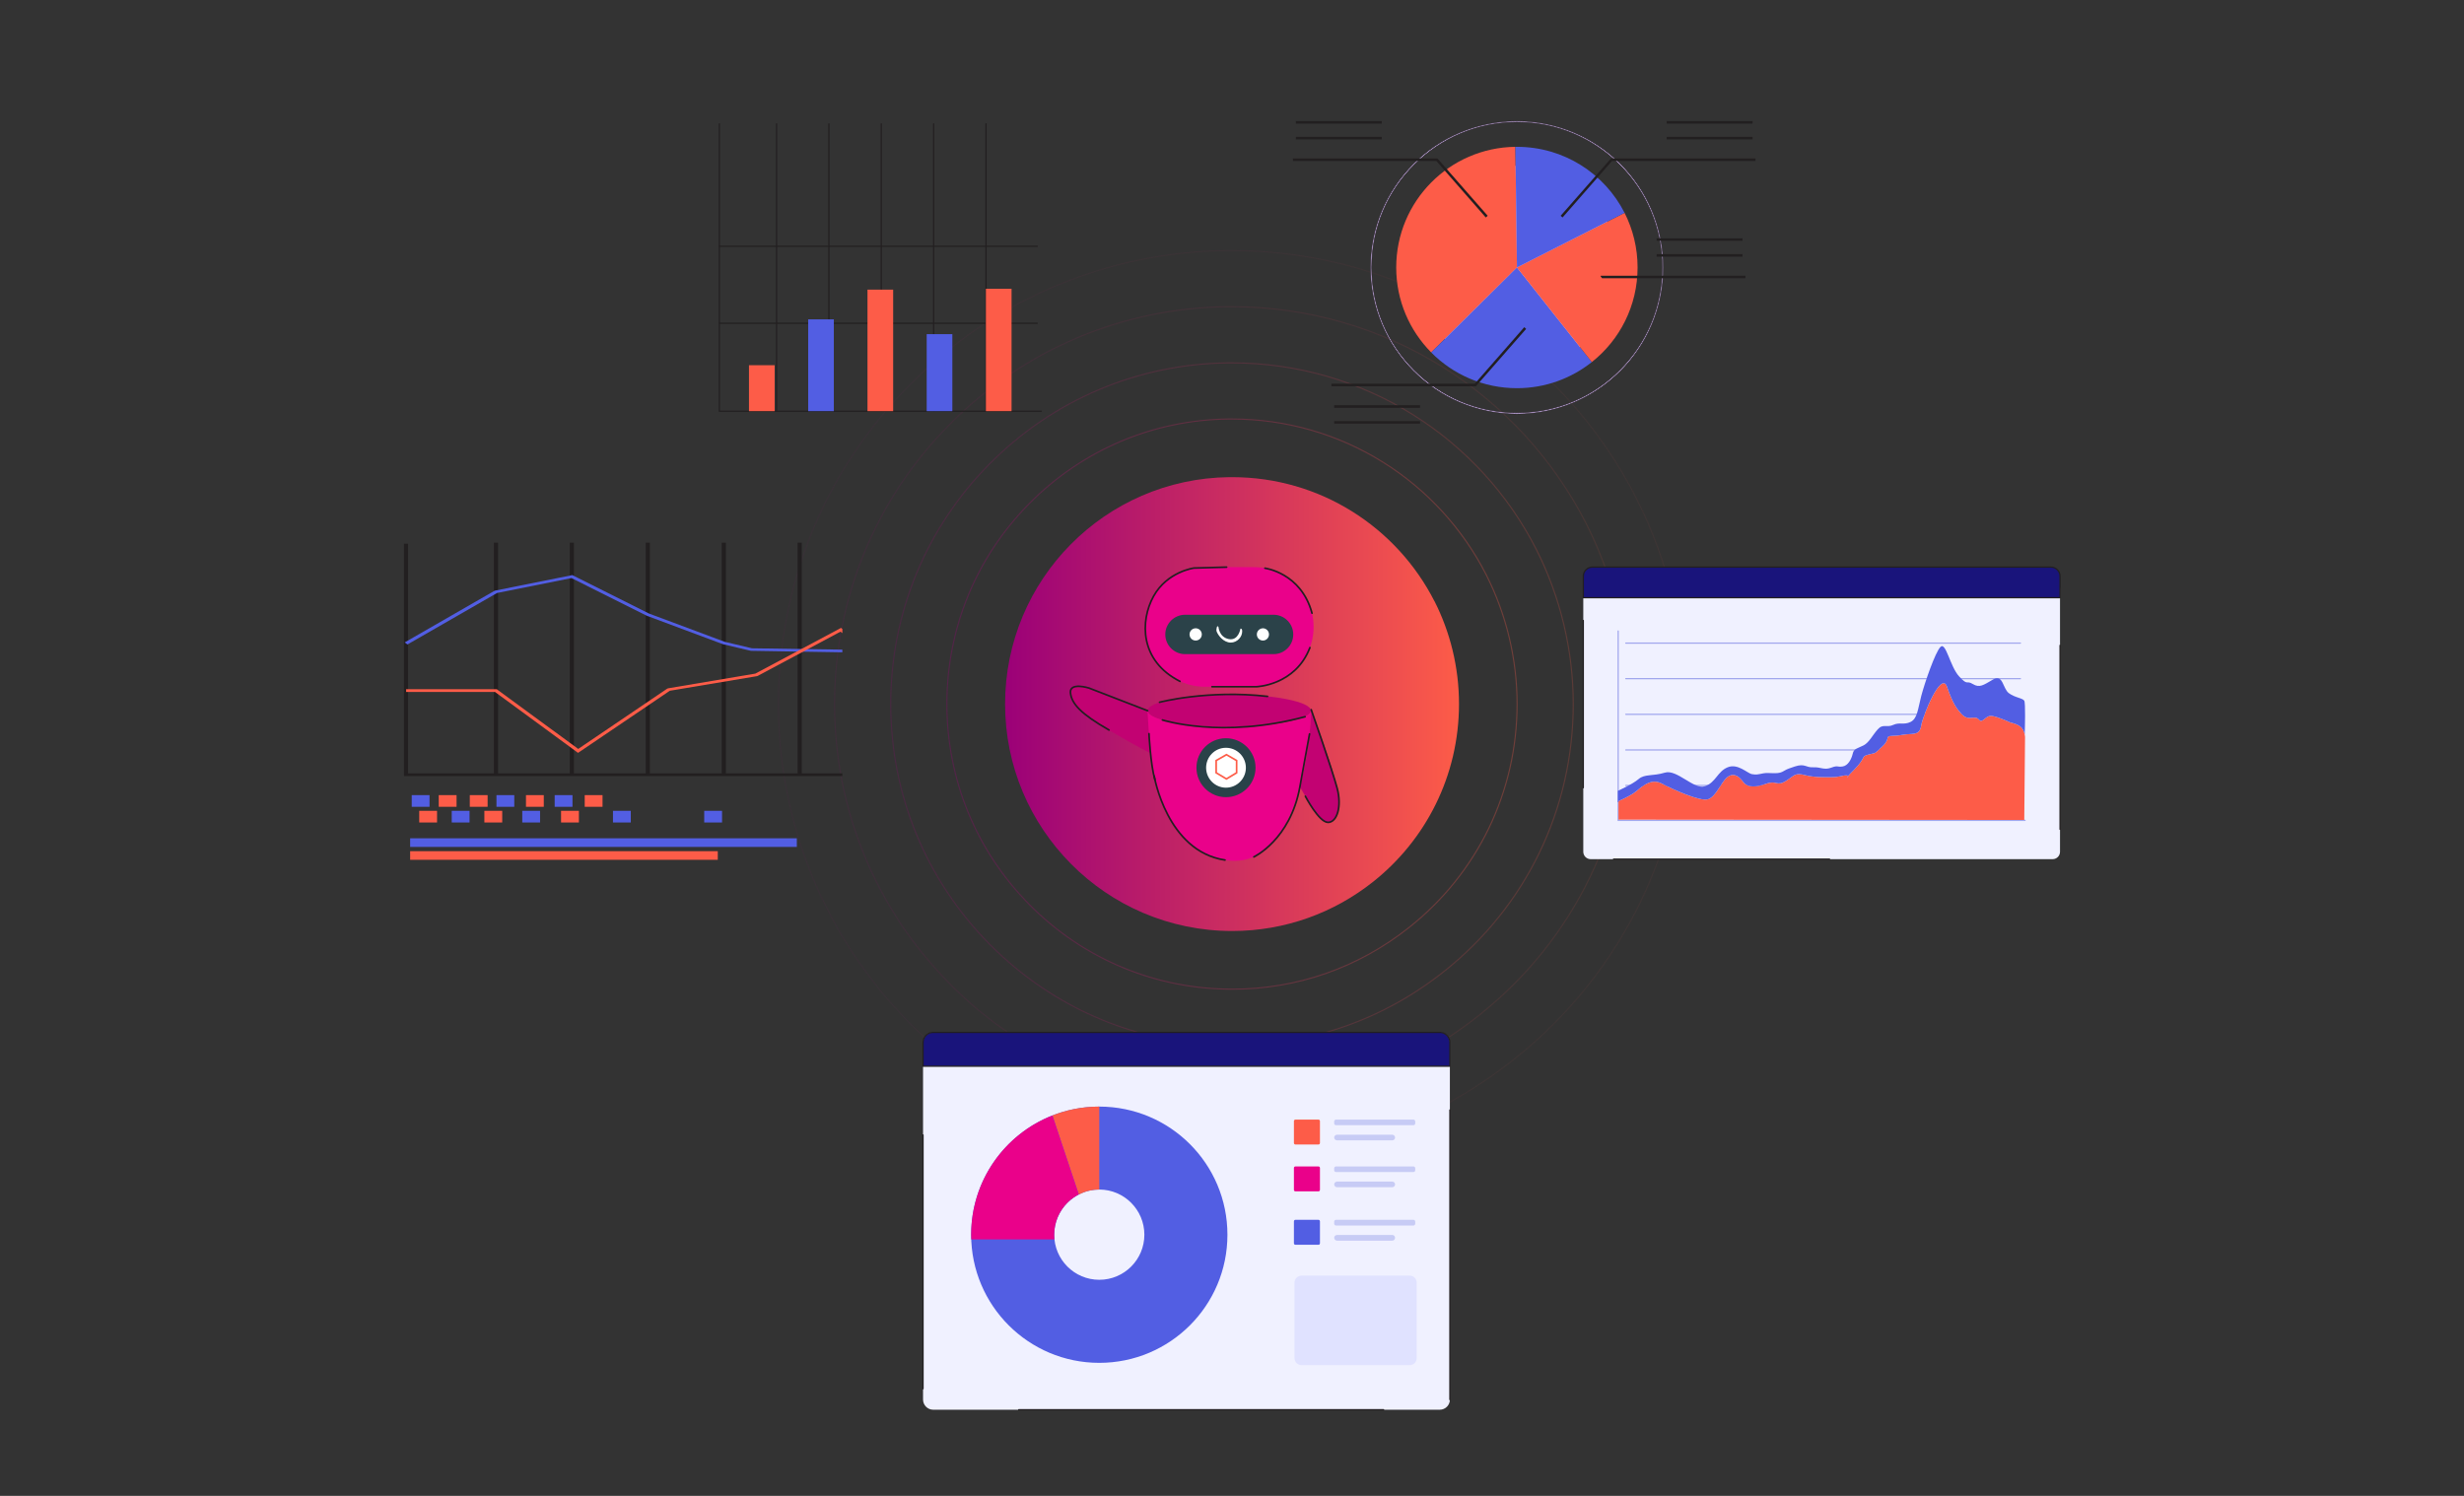 <?xml version="1.0" encoding="UTF-8"?>
<svg xmlns="http://www.w3.org/2000/svg" xmlns:xlink="http://www.w3.org/1999/xlink" viewBox="0 0 1008 612">
  <rect x="0" y="0" width="1008" height="612" fill="#333333" stroke="none"/>
  <defs>
    <style>
      .cls-1 {
        fill: url(#linear-gradient);
      }

      .cls-1, .cls-2, .cls-3, .cls-4, .cls-5, .cls-6, .cls-7, .cls-8, .cls-9, .cls-10, .cls-11, .cls-12, .cls-13, .cls-14, .cls-15, .cls-16, .cls-17, .cls-18 {
        fill-rule: evenodd;
      }

      .cls-19, .cls-16 {
        fill: #fd5c48;
      }

      .cls-20 {
        fill: #221f20;
      }

      .cls-21, .cls-8 {
        fill: #525ee3;
      }

      .cls-2 {
        opacity: .1;
        stroke: url(#linear-gradient-3);
      }

      .cls-2, .cls-22, .cls-23, .cls-3, .cls-24, .cls-25, .cls-26, .cls-4, .cls-5, .cls-18 {
        stroke-miterlimit: 10;
      }

      .cls-2, .cls-22, .cls-23, .cls-25, .cls-26, .cls-4, .cls-5, .cls-18 {
        fill: none;
      }

      .cls-2, .cls-4, .cls-5, .cls-18 {
        stroke-width: .45px;
      }

      .cls-22, .cls-23 {
        stroke-width: .69px;
      }

      .cls-22, .cls-23, .cls-3, .cls-25, .cls-26 {
        stroke-linecap: round;
      }

      .cls-22, .cls-3, .cls-24, .cls-25 {
        stroke: #221f20;
      }

      .cls-23 {
        stroke: #fd5c48;
      }

      .cls-3 {
        fill: #19147b;
      }

      .cls-3, .cls-25, .cls-26 {
        stroke-width: .51px;
      }

      .cls-24 {
        stroke-width: .23px;
      }

      .cls-24, .cls-10 {
        fill: #dabdfc;
      }

      .cls-26 {
        stroke: #a1a7ed;
      }

      .cls-4 {
        opacity: .2;
        stroke: url(#linear-gradient-4);
      }

      .cls-5 {
        opacity: .3;
        stroke: url(#linear-gradient-5);
      }

      .cls-6 {
        fill: #2b4249;
      }

      .cls-7 {
        fill: #2a4249;
      }

      .cls-9 {
        fill: #e0e2ff;
      }

      .cls-11 {
        fill: #c7cbf5;
      }

      .cls-12 {
        fill: #c20272;
      }

      .cls-13 {
        fill: #f0f1ff;
      }

      .cls-14 {
        fill: #fff;
      }

      .cls-15 {
        fill: #ea018a;
      }

      .cls-17 {
        fill: #fefefe;
      }

      .cls-18 {
        opacity: .05;
        stroke: url(#linear-gradient-2);
      }
    </style>
    <linearGradient id="linear-gradient" x1="411.16" y1="288.07" x2="596.84" y2="288.07" gradientTransform="matrix(1, 0, 0, 1, 0, 0)" gradientUnits="userSpaceOnUse">
      <stop offset="0" stop-color="#9b0078"/>
      <stop offset="1" stop-color="#fd5c48"/>
    </linearGradient>
    <linearGradient id="linear-gradient-2" x1="318.22" y1="288.07" x2="689.78" y2="288.07" xlink:href="#linear-gradient"/>
    <linearGradient id="linear-gradient-3" x1="341.19" y1="288.07" x2="666.81" y2="288.07" xlink:href="#linear-gradient"/>
    <linearGradient id="linear-gradient-4" x1="364.17" y1="288.07" x2="643.83" y2="288.07" xlink:href="#linear-gradient"/>
    <linearGradient id="linear-gradient-5" x1="387.14" y1="288.07" x2="620.86" y2="288.07" xlink:href="#linear-gradient"/>
  </defs>
  <g id="Layer_2" data-name="Layer 2"/>
  <g id="whites"/>
  <g id="Layer_1" data-name="Layer 1">
    <g>
      <path class="cls-1" d="M586.84,246.02c-15.36-30.19-46.66-50.8-82.79-50.8h-1.21c-50.71,.6-91.67,41.91-91.67,92.8,0,25.53,10.26,48.55,26.91,65.37,16.82,16.99,40.19,27.51,65.98,27.51,21.73,0,41.74-7.5,57.61-20.1,21.47-16.99,35.19-43.29,35.19-72.79,0-15.09-3.63-29.41-10-42Z"/>
      <g>
        <path class="cls-15" d="M492.88,232.03h20.01c13.5,0,24.49,10.99,24.49,24.49h0c0,13.45-10.99,24.44-24.49,24.44h-20.01c-13.45,0-24.49-10.99-24.49-24.44h0c0-13.5,11.05-24.49,24.49-24.49h0Z"/>
        <path class="cls-6" d="M484.82,251.51h36.18c4.43,0,8.06,3.63,8.06,8.06h0c0,4.43-3.63,8.06-8.06,8.06h-36.18c-4.48,0-8.11-3.63-8.11-8.06h0c0-4.43,3.63-8.06,8.11-8.06h0Z"/>
        <path class="cls-17" d="M489.14,262.07c1.39,0,2.51-1.12,2.51-2.51s-1.12-2.51-2.51-2.51-2.51,1.12-2.51,2.51,1.12,2.51,2.51,2.51h0Z"/>
        <path class="cls-17" d="M516.67,262.07c1.34,0,2.46-1.12,2.46-2.51s-1.12-2.51-2.46-2.51-2.51,1.12-2.51,2.51,1.12,2.51,2.51,2.51h0Z"/>
        <path class="cls-12" d="M502.91,297.39c18.35,0,33.4-2.99,33.4-6.62s-15.05-6.67-33.4-6.67-33.4,2.99-33.4,6.67,14.99,6.62,33.4,6.62h0Z"/>
        <path class="cls-15" d="M469.29,291.1s-1.65,55.38,31.86,60.77c33.51,5.44,35.27-60.88,35.27-60.88h-.16c-.59,3.57-15.26,6.4-33.35,6.4s-32.5-2.78-33.35-6.3h-.27Z"/>
        <path class="cls-12" d="M547.62,325.78c-.91-8.8-11.21-35.43-11.21-35.43l-.11,.43c0,.05-.05,.11-.05,.21h.16s-.43,15.53-4.64,30.95c2.51,4.06,4.69,8.97,8.43,12.97,3.74,4.05,8.27-.32,7.42-9.12h0Z"/>
        <path class="cls-12" d="M469.45,291.15s-22.73-9.55-25.88-10.24c-3.15-.64-7.42-.11-4.91,5.98,2.51,6.14,31.85,21.24,31.85,21.24l-1.07-16.97Z"/>
        <path class="cls-7" d="M501.52,326.15c6.67,0,12.11-5.39,12.11-12.06s-5.44-12.06-12.11-12.06-12.06,5.39-12.06,12.06,5.44,12.06,12.06,12.06h0Z"/>
        <path class="cls-14" d="M501.52,322.26c4.54,0,8.16-3.68,8.16-8.16s-3.63-8.16-8.16-8.16-8.11,3.68-8.11,8.16,3.63,8.16,8.11,8.16h0Z"/>
        <polygon class="cls-23" points="501.73 308.76 497.52 311.16 497.52 316.17 501.73 318.68 505.89 316.17 505.89 311.16 501.73 308.76"/>
        <path class="cls-17" d="M498.48,256.57s.27,4.16,4.27,4.91c3.95,.69,4.7-4.27,4.7-4.27,0,0,1.01-.32,.64,1.87-.32,2.13-2.83,4.43-5.71,3.68-2.88-.75-4.64-3.9-4.75-4.75-.05-.8,.27-2.56,.85-1.44h0Z"/>
        <path class="cls-22" d="M472.17,317.51s5.18,30.79,28.97,34.36"/>
        <path class="cls-22" d="M512.94,350.59s14.89-6.94,18.83-28.65l3.95-21.66"/>
        <path class="cls-22" d="M534.01,325.78s5.5,10.56,9.23,10.67c3.74,.05,5.76-6.51,3.79-13.93-1.97-7.42-10.62-32.17-10.62-32.17"/>
        <path class="cls-22" d="M469.5,290.78l-24.01-9.28s-7.95-2.51-7.58,1.92c.43,4.48,4.32,8.7,15.79,15.26"/>
        <path class="cls-22" d="M474.36,287.31s19.69-5.18,44.18-2.4"/>
        <path class="cls-22" d="M475.53,294.56s24.33,7.84,58.37-1.33"/>
        <path class="cls-22" d="M470.04,300.17s.59,12.38,2.4,18.78"/>
        <path class="cls-22" d="M501.79,232.03l-13.34,.37s-10.94,1.44-16.54,11.53c-5.55,10.03-5.76,26.46,10.83,34.84"/>
        <path class="cls-22" d="M495.81,280.96h18.14s16.01-.48,21.93-16.01"/>
        <path class="cls-22" d="M517.47,232.46s14.83,1.87,19.26,18.41"/>
      </g>
      <path class="cls-18" d="M504.04,473.62c-49.92,0-96.75-19.53-131.86-55-34.65-35.01-53.73-81.39-53.73-130.6s19.04-95.5,53.62-130.45c34.54-34.92,80.59-54.47,129.68-55.06h2.14c35,0,69.06,9.75,98.54,28.2,28.58,17.89,51.77,43.22,67.05,73.27,13.15,25.96,20.09,55.01,20.09,84.05,0,57.08-25.65,110.11-70.38,145.5-33.04,26.22-72.86,40.1-115.14,40.1Z"/>
      <path class="cls-2" d="M504.04,450.65c-43.74,0-84.77-17.11-115.54-48.19-30.36-30.68-47.08-71.32-47.08-114.44s16.68-83.67,46.98-114.3c30.26-30.6,70.61-47.73,113.61-48.24h1.93c30.64,0,60.46,8.54,86.29,24.7,25.05,15.68,45.37,37.88,58.76,64.21,11.51,22.73,17.59,48.18,17.59,73.63,0,50.01-22.48,96.48-61.66,127.48-28.96,22.98-63.85,35.14-100.88,35.14Z"/>
      <path class="cls-4" d="M504.04,427.68c-37.56,0-72.79-14.69-99.21-41.38-26.08-26.35-40.44-61.25-40.44-98.27s14.33-71.84,40.34-98.14c25.98-26.27,60.63-40.98,97.55-41.42h1.71c26.29,0,51.88,7.33,74.05,21.2,21.51,13.46,38.97,32.53,50.47,55.15,9.88,19.51,15.09,41.35,15.09,63.21,0,42.95-19.3,82.84-52.94,109.47-24.87,19.74-54.83,30.18-86.63,30.18Z"/>
      <path class="cls-5" d="M504.04,404.7c-31.38,0-60.82-12.28-82.89-34.57-21.79-22.02-33.79-51.17-33.79-82.11s11.97-60.02,33.7-81.99c21.71-21.95,50.65-34.24,81.49-34.6h1.47c21.94,0,43.32,6.12,61.83,17.71,17.98,11.25,32.57,27.19,42.18,46.09,8.25,16.28,12.6,34.53,12.6,52.8,0,35.88-16.12,69.21-44.23,91.45-20.79,16.5-45.82,25.23-72.37,25.23Z"/>
    </g>
    <rect class="cls-21" x="168.43" y="325.31" width="7.29" height="4.77"/>
    <rect class="cls-19" x="179.48" y="325.31" width="7.29" height="4.77"/>
    <rect class="cls-19" x="171.5" y="331.73" width="7.29" height="4.77"/>
    <rect class="cls-19" x="192.19" y="325.31" width="7.29" height="4.77"/>
    <rect class="cls-21" x="184.8" y="331.73" width="7.29" height="4.77"/>
    <rect class="cls-19" x="198.15" y="331.73" width="7.3" height="4.77"/>
    <rect class="cls-21" x="203.1" y="325.31" width="7.29" height="4.77"/>
    <rect class="cls-19" x="215.17" y="325.31" width="7.29" height="4.77"/>
    <rect class="cls-21" x="213.65" y="331.73" width="7.29" height="4.77"/>
    <rect class="cls-21" x="226.91" y="325.31" width="7.29" height="4.77"/>
    <rect class="cls-19" x="239.2" y="325.31" width="7.29" height="4.77"/>
    <rect class="cls-19" x="229.52" y="331.73" width="7.3" height="4.77"/>
    <rect class="cls-21" x="250.76" y="331.73" width="7.29" height="4.77"/>
    <rect class="cls-21" x="288.09" y="331.73" width="7.29" height="4.77"/>
    <rect class="cls-21" x="167.79" y="342.97" width="158.19" height="3.53"/>
    <rect class="cls-19" x="167.79" y="348.24" width="125.85" height="3.53"/>
    <polygon class="cls-20" points="166.96 222.43 166.96 316.41 344.6 316.41 344.6 317.51 166.14 317.51 165.26 317.51 165.26 316.96 165.26 222.43 166.96 222.43"/>
    <rect class="cls-20" x="202.05" y="222.02" width="1.7" height="94.94"/>
    <rect class="cls-20" x="233.1" y="222.02" width="1.7" height="94.94"/>
    <rect class="cls-20" x="264.15" y="222.02" width="1.7" height="94.94"/>
    <rect class="cls-20" x="295.25" y="222.02" width="1.7" height="94.94"/>
    <rect class="cls-20" x="326.3" y="222.02" width="1.7" height="94.94"/>
    <polygon class="cls-21" points="165.54 262.84 202.32 241.7 202.64 241.61 233.7 235.37 234.11 235.28 234.47 235.46 265.48 251.01 296.44 262.57 307.63 265.23 344.6 265.78 344.6 266.88 307.49 266.28 307.22 266.28 295.79 263.58 295.66 263.53 264.61 251.93 264.52 251.88 233.79 236.51 203.33 242.62 166.69 263.67 165.54 262.84"/>
    <polygon class="cls-19" points="166.14 281.97 202.87 281.97 203.29 281.97 203.52 282.2 236.54 306.41 272.96 281.74 273.37 281.6 309.01 275.59 343.4 257.25 344.04 256.88 344.6 257.34 344.6 259.03 343.82 258.44 309.92 276.56 309.6 276.65 274.01 282.61 237.09 307.6 236.45 308.02 235.85 307.56 202.51 283.11 166.14 283.11 166.14 281.97"/>
    <path class="cls-10" d="M620.57,151.07c22.93,0,41.6-18.71,41.6-41.64s-18.67-41.6-41.6-41.6-41.64,18.67-41.64,41.6,18.71,41.64,41.64,41.64h0Z"/>
    <path class="cls-16" d="M585.48,144.19l35.09-34.77-.64-49.35c-26.97,.32-48.75,22.29-48.75,49.35,0,13.58,5.46,25.82,14.31,34.77h0Z"/>
    <path class="cls-8" d="M620.57,109.42l-35.09,34.77c8.95,9.03,21.37,14.63,35.09,14.63,11.56,0,22.2-3.99,30.64-10.69l-30.64-38.71Z"/>
    <path class="cls-16" d="M620.57,109.42l30.64,38.71c11.42-9.04,18.71-23.02,18.71-38.71,0-8.03-1.93-15.64-5.32-22.34l-44.03,22.34Z"/>
    <path class="cls-8" d="M620.57,109.42l44.03-22.34c-8.17-16.05-24.81-27.01-44.03-27.01h-.64l.64,49.35Z"/>
    <path class="cls-24" d="M620.57,49.52c16.56,0,31.51,6.69,42.38,17.52,10.82,10.87,17.52,25.82,17.52,42.38s-6.7,31.51-17.52,42.38c-10.87,10.83-25.82,17.57-42.38,17.57s-31.56-6.74-42.38-17.57c-10.82-10.87-17.56-25.82-17.56-42.38s6.74-31.51,17.56-42.38c10.82-10.83,25.82-17.52,42.38-17.52h0Zm42.01,17.89c-10.73-10.78-25.59-17.43-42.01-17.43s-31.28,6.65-42.01,17.43c-10.78,10.73-17.43,25.59-17.43,42.01s6.65,31.28,17.43,42.01c10.73,10.78,25.59,17.43,42.01,17.43s31.28-6.65,42.01-17.43c10.78-10.73,17.43-25.59,17.43-42.01s-6.65-31.28-17.43-42.01h0Z"/>
    <polygon class="cls-20" points="638.45 88.28 658.86 65.03 659 64.84 659.23 64.84 718.17 64.84 718.17 65.85 659.46 65.85 639.23 88.97 638.45 88.28"/>
    <rect class="cls-20" x="681.84" y="55.99" width="35.13" height="1.05"/>
    <rect class="cls-20" x="681.84" y="49.52" width="35.13" height="1.05"/>
    <polygon class="cls-20" points="608.6 88.28 588.23 65.03 588.05 64.84 587.82 64.84 528.93 64.84 528.93 65.85 587.59 65.85 607.82 88.97 608.6 88.28"/>
    <rect class="cls-20" x="530.12" y="55.99" width="35.13" height="1.05"/>
    <rect class="cls-20" x="530.12" y="49.52" width="35.13" height="1.05"/>
    <polygon class="cls-20" points="654.74 112.95 654.87 112.82 655.1 112.82 714.04 112.82 714.04 113.83 655.38 113.83 654.74 112.95"/>
    <rect class="cls-20" x="677.71" y="103.97" width="35.13" height="1.05"/>
    <rect class="cls-20" x="677.71" y="97.5" width="35.13" height="1.01"/>
    <polygon class="cls-20" points="624.33 134.56 603.92 157.86 603.78 158.04 603.55 158.04 544.66 158.04 544.66 156.98 603.32 156.98 623.55 133.87 624.33 134.56"/>
    <rect class="cls-20" x="545.8" y="165.79" width="35.13" height="1.06"/>
    <rect class="cls-20" x="545.8" y="172.3" width="35.13" height="1.01"/>
    <g>
      <polyline class="cls-25" points="294.29 50.67 294.29 168.22 425.97 168.22"/>
      <line class="cls-25" x1="294.29" y1="132.26" x2="424.32" y2="132.26"/>
      <line class="cls-25" x1="294.29" y1="100.75" x2="424.32" y2="100.75"/>
      <line class="cls-25" x1="317.69" y1="168.22" x2="317.69" y2="50.67"/>
      <line class="cls-25" x1="339.1" y1="168.22" x2="339.1" y2="50.67"/>
      <line class="cls-25" x1="360.52" y1="168.22" x2="360.52" y2="50.67"/>
      <line class="cls-25" x1="381.94" y1="168.22" x2="381.94" y2="50.67"/>
      <line class="cls-25" x1="403.36" y1="168.22" x2="403.36" y2="50.67"/>
      <rect class="cls-19" x="306.4" y="149.42" width="10.5" height="18.8"/>
      <rect class="cls-21" x="330.62" y="130.66" width="10.5" height="37.56"/>
      <rect class="cls-19" x="354.88" y="118.5" width="10.5" height="49.72"/>
      <rect class="cls-21" x="379.1" y="136.71" width="10.5" height="31.51"/>
      <rect class="cls-19" x="403.32" y="118.14" width="10.5" height="50.08"/>
    </g>
    <path class="cls-13" d="M650.74,237.62h188.96c1.7,0,3.03,1.37,3.03,3.03v107.83c0,1.65-1.33,3.03-3.03,3.03h-188.96c-1.7,0-3.03-1.38-3.03-3.03v-107.83c0-1.65,1.33-3.03,3.03-3.03h0Z"/>
    <path class="cls-3" d="M651.43,232.02h187.59c2.07,0,3.72,1.7,3.72,3.72v8.8h-195.02v-8.8c0-2.02,1.65-3.72,3.71-3.72h0Z"/>
    <polyline class="cls-26" points="661.98 258.16 661.98 335.63 828.43 335.63"/>
    <line class="cls-26" x1="665.1" y1="263.12" x2="826.54" y2="263.12"/>
    <line class="cls-26" x1="665.1" y1="277.66" x2="826.54" y2="277.66"/>
    <line class="cls-26" x1="665.1" y1="292.24" x2="826.54" y2="292.24"/>
    <line class="cls-26" x1="665.1" y1="306.83" x2="826.54" y2="306.83"/>
    <line class="cls-26" x1="665.1" y1="321.36" x2="826.54" y2="321.36"/>
    <path class="cls-16" d="M662.12,327.74c2.71-1.19,5.78-2.75,7.29-4.04,2.94-2.52,6.38-5.32,10.55-3.07,4.17,2.2,15.64,7.48,18.9,6.33,3.26-1.19,5.28-7.06,7.75-8.99,2.48-1.93,4.68-.6,6.51,1.93,1.88,2.48,5.28,2.2,9.45,.73,4.18-1.47,4.36,1.15,7.94-1.06,3.53-2.2,3.71-3.53,7.75-2.48,3.99,1.01,7.57,.87,10.96,.87s4.22-.73,6.24-.73-2.48,3.21,2.93-2.2c5.41-5.46,2.62-5.46,6.06-6.33,3.39-.92,1.83,.14,5.55-3.26,3.71-3.39,.64-4.27,4.36-4.4,3.71-.14,2.48-.32,5.55-.6,3.12-.32,5.46,.28,6.05-3.67,.64-3.99,8.21-22.52,10.55-15.78,2.34,6.79,4.04,9.26,6.51,11.65,2.48,2.34,4.95-.14,6.51,1.74,1.56,1.93,2.62-1.88,5.41-1.47,2.8,.46,7.43,2.66,7.43,2.66,0,0,3.26,.6,4.68,2.2,1.38,1.61,1.38,3.85,1.38,3.85l-.32,33.85-165.99-.14v-7.61Z"/>
    <path class="cls-8" d="M828.29,300.5c.09-2.8,.37-12.89-.18-13.81-.6-1.1-3.85-1.24-6.33-3.12s-2.34-7.89-6.38-5.6c-4.04,2.34-5.55,3.58-8.35,1.88-2.8-1.7-1.88,.92-5.6-3.12-3.71-4.04-5.41-14.27-7.61-12.06-2.16,2.16-6.47,14.72-7.89,20.13-1.38,5.41-1.56,9.13-4.31,10.55-2.8,1.38-4.5,0-7.16,1.24-2.61,1.24-4.17-.64-6.33,1.83-2.2,2.48-3.44,5.27-5.73,6.51-2.34,1.24-4.04,1.24-4.49,3.44-.5,2.16-1.88,4.95-4.22,5.23-2.29,.32-1.7-.6-4.63,.5-2.94,1.06-4.18-.32-7.29-.18-3.07,.18-3.39-1.7-7.57-.32-4.22,1.42-2.98,1.1-5.14,2.2-2.15,1.06-5.41,.14-7.75,.6-2.34,.46-2.8,.64-4.63,.32-1.88-.32-5.73-4.5-9.91-2.8-4.22,1.7-4.82,6.19-9.31,7.75-4.5,1.56-11.47-7.11-16.42-5.55-5,1.51-8.21,.46-10.73,2.62-2.48,2.16-8.49,4.82-8.49,4.82v4.63l.28,.05v-.5c2.71-1.19,5.78-2.75,7.29-4.04,2.94-2.52,6.38-5.32,10.55-3.07,4.17,2.2,15.64,7.48,18.9,6.33,3.26-1.19,5.28-7.06,7.75-8.99,2.48-1.93,4.68-.6,6.51,1.93,1.88,2.48,5.28,2.2,9.45,.73,4.18-1.47,4.36,1.15,7.94-1.06,3.53-2.2,3.71-3.53,7.75-2.48,3.99,1.01,7.57,.87,10.96,.87s4.22-.73,6.24-.73-2.48,3.21,2.93-2.2c5.41-5.46,2.62-5.46,6.06-6.33,3.39-.92,1.83,.14,5.55-3.26,3.71-3.39,.64-4.27,4.36-4.4,3.71-.14,2.48-.32,5.55-.6,3.12-.32,5.46,.28,6.05-3.67,.64-3.99,8.21-22.52,10.55-15.78,2.34,6.79,4.04,9.26,6.51,11.65,2.48,2.34,4.95-.14,6.51,1.74,1.56,1.93,2.62-1.88,5.41-1.47,2.8,.46,7.43,2.66,7.43,2.66,0,0,3.26,.6,4.68,2.2,.73,.87,1.1,1.93,1.24,2.71h0Z"/>
    <g>
      <path class="cls-13" d="M381.74,422.37h207.26c2.29,0,4.13,1.88,4.13,4.13v146.13c0,2.25-1.83,4.13-4.13,4.13h-207.26c-2.25,0-4.13-1.88-4.13-4.13v-146.13c0-2.25,1.88-4.13,4.13-4.13h0Z"/>
      <path class="cls-3" d="M381.74,422.37h207.26c2.29,0,4.13,1.88,4.13,4.13v9.72h-215.52v-9.72c0-2.25,1.88-4.13,4.13-4.13h0Z"/>
      <path class="cls-8" d="M449.71,452.74c28.94,0,52.42,23.44,52.42,52.42s-23.48,52.42-52.42,52.42-52.42-23.48-52.42-52.42,23.48-52.42,52.42-52.42h0Zm0,33.94c10.18,0,18.44,8.3,18.44,18.48s-8.26,18.44-18.44,18.44-18.44-8.26-18.44-18.44,8.25-18.48,18.44-18.48h0Z"/>
      <path class="cls-16" d="M441.32,488.7c2.52-1.28,5.37-2.02,8.39-2.02v-33.94c-6.79,0-13.25,1.28-19.17,3.62l10.78,32.33Z"/>
      <path class="cls-15" d="M441.32,488.7l-10.78-32.33c-19.49,7.61-33.25,26.6-33.25,48.8,0,.64,0,1.28,.04,1.93h34.03c-.09-.64-.09-1.28-.09-1.93,0-7.2,4.08-13.39,10.04-16.46h0Z"/>
      <path class="cls-16" d="M529.93,458.06h9.45c.32,0,.6,.27,.6,.6v8.99c0,.32-.28,.6-.6,.6h-9.45c-.32,0-.6-.28-.6-.6v-8.99c0-.32,.27-.6,.6-.6h0Z"/>
      <path class="cls-11" d="M546.53,458.06h31.69c.41,0,.73,.32,.73,.73v.83c0,.41-.32,.73-.73,.73h-31.69c-.37,0-.73-.32-.73-.73v-.83c0-.41,.37-.73,.73-.73h0Z"/>
      <path class="cls-11" d="M546.99,464.25h22.57c.64,0,1.15,.51,1.15,1.15h0c0,.64-.5,1.15-1.15,1.15h-22.57c-.64,0-1.19-.51-1.19-1.15h0c0-.64,.55-1.15,1.19-1.15h0Z"/>
      <path class="cls-15" d="M529.93,477.23h9.45c.32,0,.6,.27,.6,.6v8.99c0,.32-.28,.6-.6,.6h-9.45c-.32,0-.6-.27-.6-.6v-8.99c0-.32,.27-.6,.6-.6h0Z"/>
      <path class="cls-11" d="M546.53,477.23h31.69c.41,0,.73,.32,.73,.73v.83c0,.41-.32,.73-.73,.73h-31.69c-.37,0-.73-.32-.73-.73v-.83c0-.41,.37-.73,.73-.73h0Z"/>
      <path class="cls-11" d="M546.99,483.42h22.57c.64,0,1.15,.51,1.15,1.15h0c0,.64-.5,1.15-1.15,1.15h-22.57c-.64,0-1.19-.51-1.19-1.15h0c0-.64,.55-1.15,1.19-1.15h0Z"/>
      <path class="cls-8" d="M529.93,499.06h9.45c.32,0,.6,.28,.6,.64v8.94c0,.37-.28,.64-.6,.64h-9.45c-.32,0-.6-.28-.6-.64v-8.94c0-.37,.27-.64,.6-.64h0Z"/>
      <path class="cls-11" d="M546.53,499.06h31.69c.41,0,.73,.32,.73,.73v.87c0,.37-.32,.73-.73,.73h-31.69c-.37,0-.73-.37-.73-.73v-.87c0-.41,.37-.73,.73-.73h0Z"/>
      <path class="cls-11" d="M546.99,505.25h22.57c.64,0,1.15,.55,1.15,1.15h0c0,.64-.5,1.19-1.15,1.19h-22.57c-.64,0-1.19-.55-1.19-1.19h0c0-.6,.55-1.15,1.19-1.15h0Z"/>
      <path class="cls-9" d="M532.5,521.9h44.17c1.6,0,2.89,1.28,2.89,2.89v30.82c0,1.61-1.29,2.93-2.89,2.93h-44.17c-1.61,0-2.94-1.33-2.94-2.93v-30.82c0-1.61,1.33-2.89,2.94-2.89h0Z"/>
      <line class="cls-25" x1="416.73" y1="576.76" x2="566.03" y2="576.76"/>
      <line class="cls-25" x1="377.61" y1="464.34" x2="377.61" y2="568.18"/>
      <line class="cls-25" x1="593.13" y1="454.11" x2="593.13" y2="572.63"/>
    </g>
    <line class="cls-25" x1="647.72" y1="253.85" x2="647.72" y2="322.28"/>
    <line class="cls-25" x1="660.1" y1="351.5" x2="748.44" y2="351.5"/>
    <line class="cls-25" x1="842.74" y1="339.3" x2="842.74" y2="264.03"/>
  </g>
</svg>